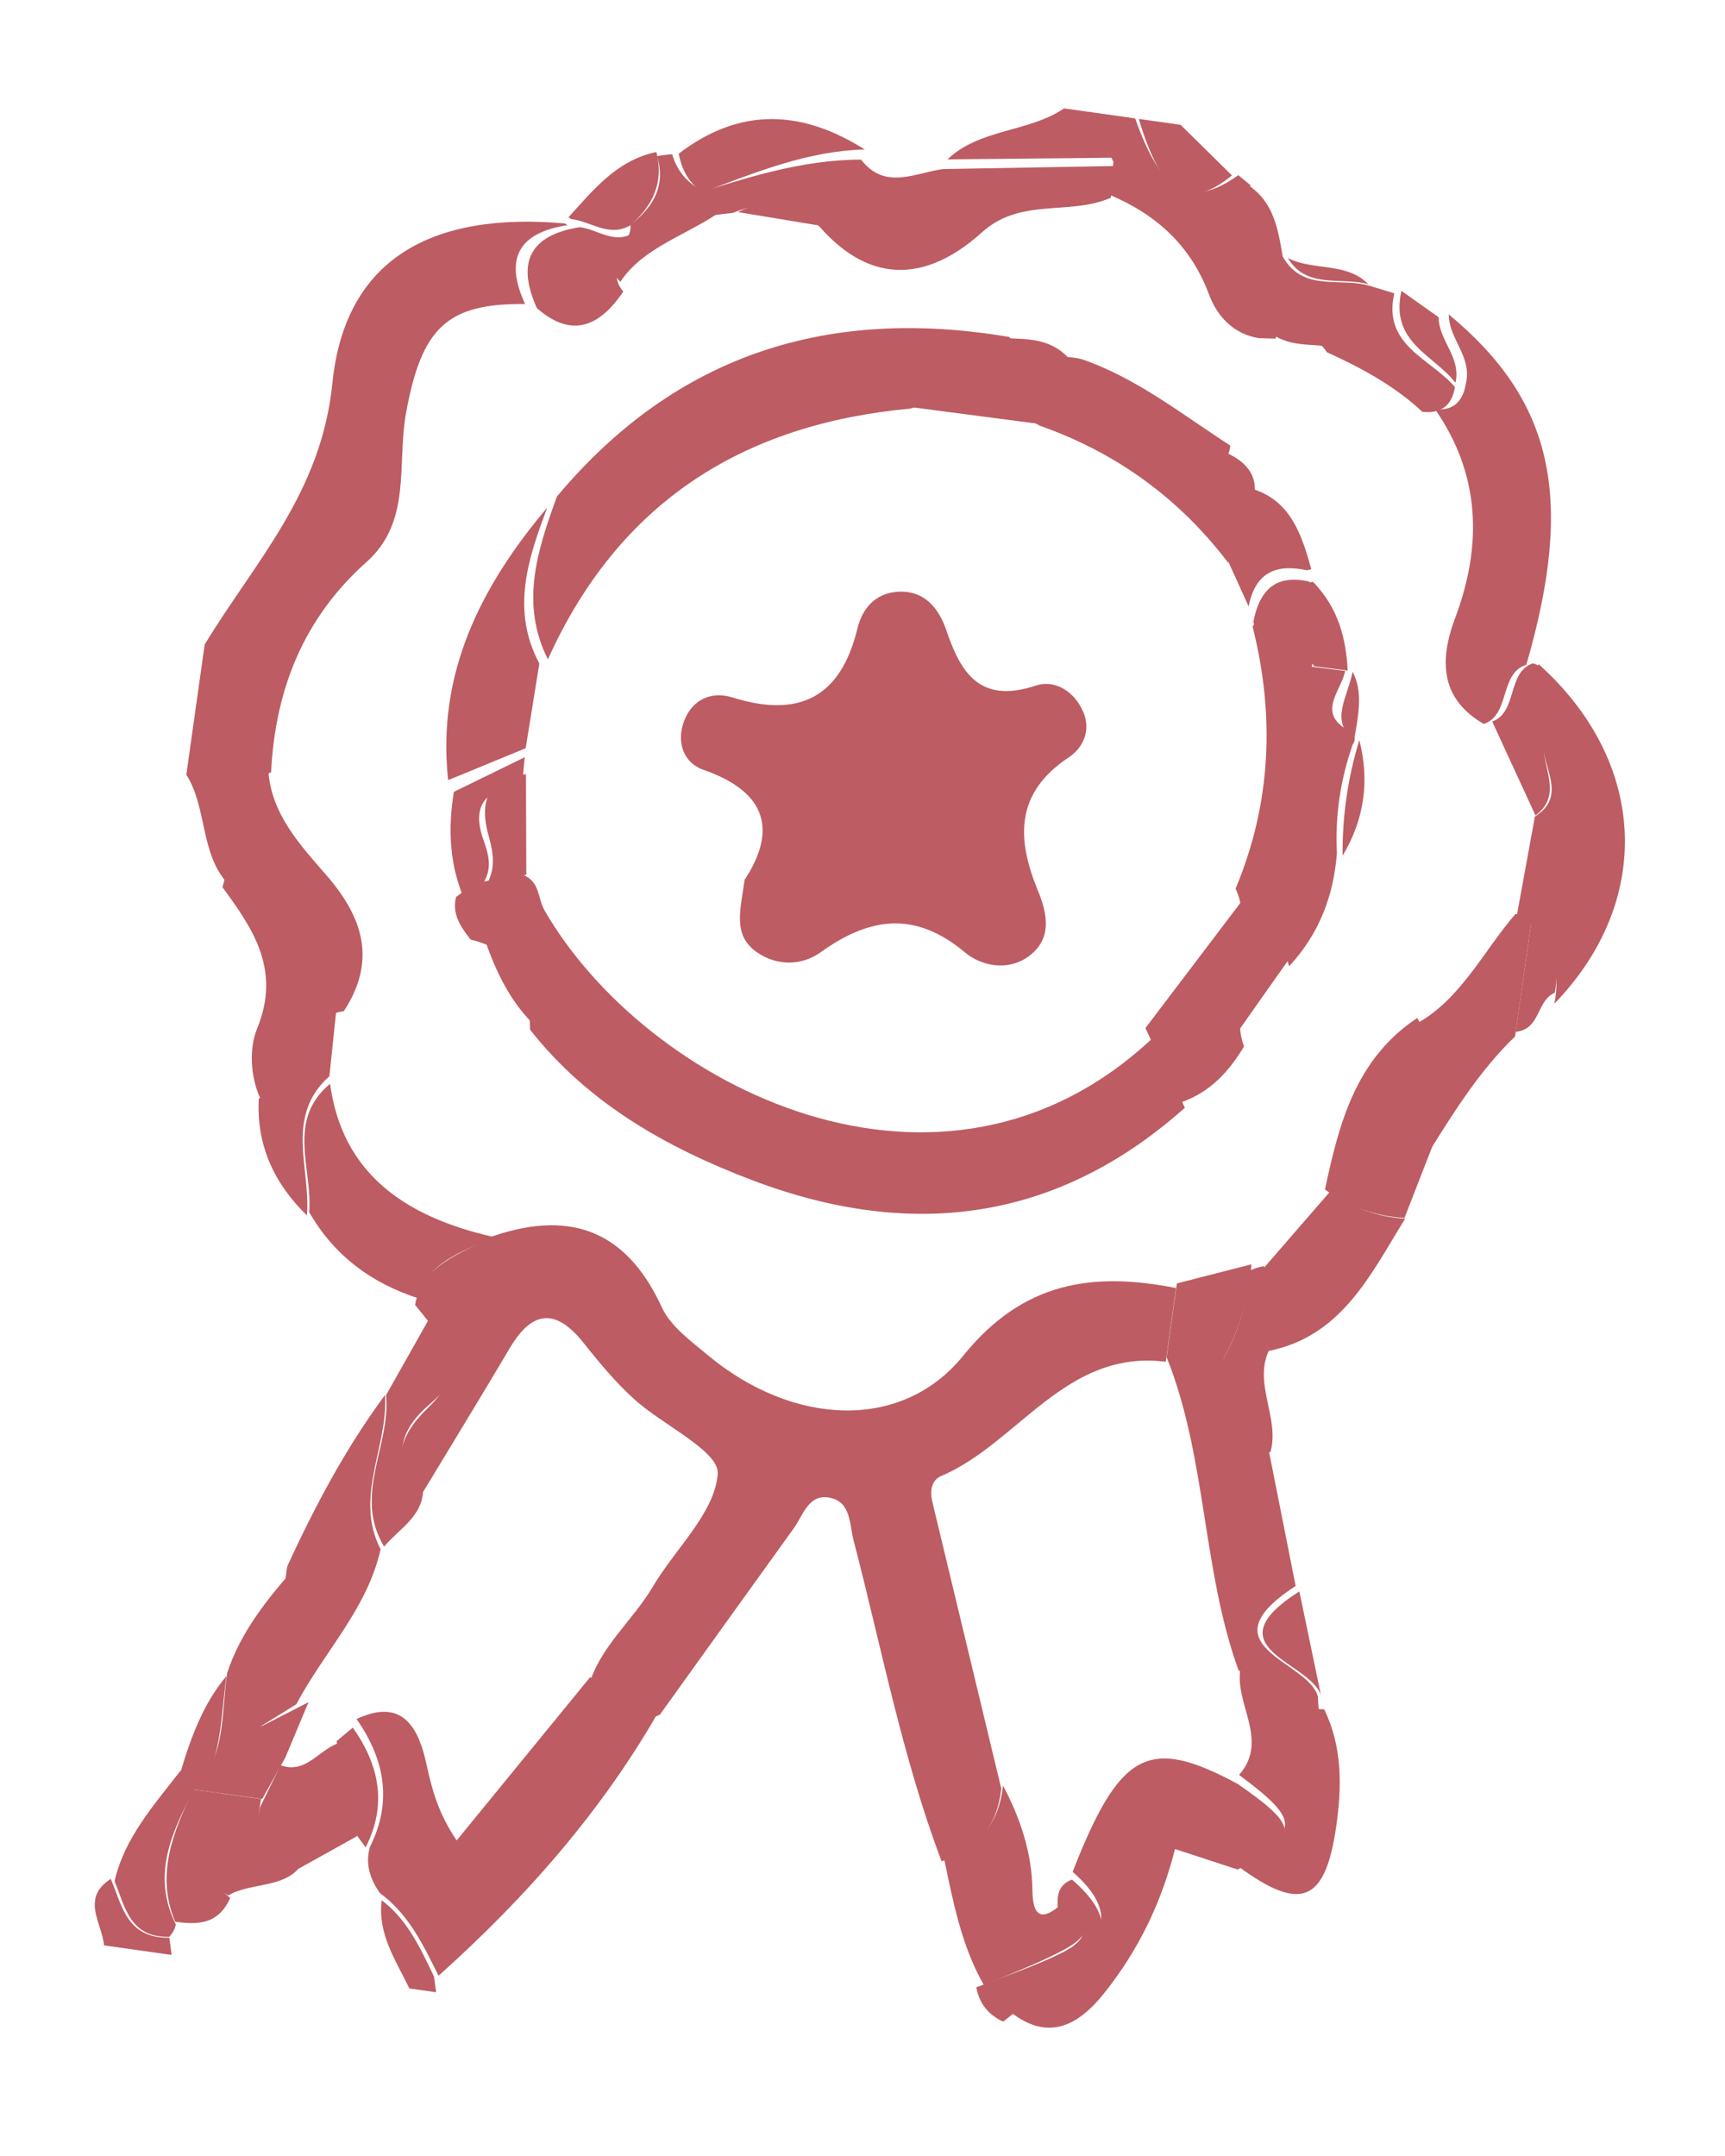 <?xml version="1.0" encoding="UTF-8"?> <svg xmlns="http://www.w3.org/2000/svg" width="68" height="85" viewBox="0 0 68 85" fill="none"> <path d="M8.069 25.409C10.047 22.145 12.666 19.449 13.103 15.107C13.597 10.207 17.017 8.341 22.273 8.81C22.273 8.81 22.366 8.879 22.365 8.878C20.482 9.168 19.856 10.163 20.699 11.986C17.628 11.953 16.619 12.915 16.005 16.287C15.643 18.282 16.242 20.56 14.451 22.155C11.986 24.349 10.849 27.161 10.687 30.442C8.72 31.35 9.492 33.356 8.991 34.851C7.876 33.648 8.178 31.861 7.345 30.542C7.587 28.831 7.828 27.12 8.069 25.409Z" fill="#BD5C63"></path> <path d="M48.815 6.907C48.974 7.039 49.135 7.17 49.295 7.301C48.75 9.457 50.941 11.175 50.284 13.35C50.068 13.345 49.851 13.339 49.635 13.333C48.612 13.177 47.974 12.451 47.663 11.617C46.942 9.685 45.592 8.465 43.75 7.684C43.798 7.25 43.844 6.816 43.892 6.382C43.574 5.726 43.256 5.069 42.939 4.413C43.542 4.498 44.146 4.583 44.749 4.668C45.792 7.628 46.922 8.25 48.815 6.907Z" fill="#BD5C63"></path> <path d="M43.091 4.435C43.396 5.029 43.702 5.622 44.007 6.217C41.788 6.239 39.57 6.261 37.352 6.283C38.611 5.072 40.553 5.22 41.946 4.273C42.327 4.327 42.709 4.381 43.091 4.435Z" fill="#BD5C63"></path> <path d="M48.565 6.918C46.816 8.325 45.795 7.706 44.891 4.689C45.44 4.766 45.99 4.843 46.539 4.921C47.214 5.586 47.889 6.252 48.565 6.918Z" fill="#BD5C63"></path> <path d="M16.137 78.395C15.608 77.29 14.88 76.257 15.046 74.918C16.066 75.682 16.573 76.817 17.11 77.928C17.138 78.132 17.166 78.335 17.193 78.544C16.841 78.494 16.489 78.445 16.137 78.395Z" fill="#BD5C63"></path> <path d="M6.674 76.395C6.705 76.621 6.736 76.847 6.766 77.073C5.879 76.948 4.991 76.823 4.103 76.697C4.013 75.805 3.18 74.833 4.367 74.076C4.815 75.127 4.988 76.417 6.674 76.395Z" fill="#BD5C63"></path> <path d="M16.88 52.088C16.707 51.874 16.535 51.658 16.363 51.444C16.65 49.844 18.099 49.506 19.219 48.81C22.315 47.686 24.635 48.378 26.088 51.538C26.435 52.294 27.239 52.875 27.916 53.438C31.26 56.216 35.55 56.442 37.974 53.445C40.338 50.52 43.082 50.136 46.36 50.781C46.225 51.75 46.091 52.718 45.956 53.687C41.99 53.191 40.152 56.894 37.095 58.196C36.699 58.364 36.655 58.806 36.755 59.218C37.66 62.984 38.565 66.748 39.47 70.513C39.312 71.981 38.547 72.954 37.117 73.379C35.566 69.275 34.752 64.966 33.65 60.737C33.484 60.101 33.553 59.236 32.739 59.054C31.876 58.86 31.666 59.733 31.285 60.261C29.521 62.704 27.769 65.154 26.012 67.602C24.67 68.224 23.834 67.603 23.209 66.461C23.657 64.91 24.941 63.898 25.729 62.563C26.617 61.057 28.183 59.641 28.293 58.104C28.357 57.206 26.117 56.184 24.979 55.144C24.261 54.488 23.627 53.729 23.022 52.964C21.93 51.585 20.997 51.627 20.096 53.149C18.92 55.138 17.712 57.107 16.518 59.084C15.376 57.809 15.711 56.626 16.81 55.568C18.021 54.402 18.3 53.277 16.88 52.088Z" fill="#BD5C63"></path> <path d="M23.274 66.109C23.903 67.252 24.744 67.874 26.092 67.253C23.799 71.327 20.757 74.787 17.288 77.893C16.686 76.691 16.115 75.464 14.975 74.634C14.589 74.084 14.393 73.495 14.58 72.822C15.481 71.026 15.163 69.362 14.056 67.773C15.972 66.868 16.538 68.284 16.821 69.596C17.044 70.637 17.321 71.56 18.003 72.558C19.826 70.325 21.55 68.218 23.274 66.109Z" fill="#BD5C63"></path> <path d="M57.111 12.396C61.232 15.809 62.076 19.621 60.169 26.208C59.095 26.541 59.545 28.191 58.49 28.541C56.861 27.601 56.688 26.159 57.361 24.369C58.468 21.43 58.323 18.657 56.569 16.133C57.258 16.204 57.667 15.865 57.789 15.104C58.033 14.044 57.112 13.374 57.111 12.396Z" fill="#BD5C63"></path> <path d="M48.786 73.706C47.989 73.442 47.19 73.184 46.319 72.898C45.774 75.052 44.852 76.922 43.524 78.584C42.508 79.853 41.279 80.565 39.696 79.209C40.432 78.635 41.111 77.974 41.914 77.505C43.779 76.412 43.909 75.214 42.283 73.797C44.15 69.03 45.277 68.433 48.806 70.34C51.269 72.06 51.267 72.458 48.786 73.706Z" fill="#BD5C63"></path> <path d="M45.988 53.505C46.123 52.536 46.258 51.568 46.393 50.599C47.372 50.347 48.352 50.096 49.332 49.845C49.236 51.127 48.889 52.319 48.291 53.459C47.216 55.509 48.682 56.256 49.991 57.061C50.352 58.883 50.714 60.704 51.075 62.526C47.411 64.915 51.535 65.451 51.948 66.871C51.961 67.072 51.974 67.274 51.987 67.476C50.677 67.466 49.8 66.546 48.82 65.843C47.384 61.863 47.57 57.446 45.988 53.505Z" fill="#BD5C63"></path> <path d="M60.656 26.188C64.945 30.034 65.199 35.507 61.276 39.569C61.49 38.424 61.312 37.375 60.468 36.488C60.228 36.437 59.989 36.385 59.75 36.332C60.002 34.953 60.254 33.573 60.506 32.194C61.834 31.352 60.735 30.21 60.842 29.22C60.951 28.217 59.859 27.251 60.656 26.188Z" fill="#BD5C63"></path> <path d="M48.91 65.738C49.929 66.448 50.843 67.374 52.201 67.391C52.912 68.856 52.901 70.411 52.678 71.977C52.247 75.011 51.275 75.401 48.792 73.566C51.267 72.21 51.273 71.785 48.846 69.977C50.062 68.576 48.618 67.148 48.91 65.738Z" fill="#BD5C63"></path> <path d="M57.354 15.261C57.235 15.994 56.804 16.315 56.069 16.236C54.968 15.205 53.661 14.504 52.303 13.884C51.786 13.058 50.859 13.279 50.117 13.026C50.738 10.963 48.673 9.335 49.189 7.29C50.212 7.953 50.379 9.033 50.564 10.107C51.344 11.522 52.806 10.929 53.956 11.258C54.292 11.361 54.629 11.464 54.965 11.565C54.486 13.622 56.399 14.132 57.354 15.261Z" fill="#BD5C63"></path> <path d="M37.21 73.251C38.624 72.827 39.382 71.859 39.539 70.398C40.222 71.686 40.682 73.046 40.697 74.522C40.709 75.58 41.073 75.763 41.861 75.054C43.12 75.57 43.087 76.249 41.98 76.847C40.959 77.404 39.855 77.8 38.788 78.268C37.899 76.711 37.573 74.978 37.21 73.251Z" fill="#BD5C63"></path> <path d="M56.453 45.223C56.091 46.154 55.728 47.085 55.366 48.016C54.206 47.953 53.164 47.569 52.23 46.896C52.785 44.304 53.428 41.755 55.868 40.134C56.801 41.755 56.09 43.543 56.453 45.223Z" fill="#BD5C63"></path> <path d="M56.272 45.508C55.964 43.815 56.638 41.998 55.811 40.373C57.584 39.41 58.464 37.51 59.744 36.028C59.959 36.077 60.175 36.126 60.391 36.174C60.169 37.737 59.947 39.3 59.724 40.862C58.33 42.202 57.301 43.855 56.272 45.508Z" fill="#BD5C63"></path> <path d="M52.445 46.962C53.322 47.617 54.3 47.989 55.392 48.044C54.029 50.248 52.891 52.692 49.997 53.263C49.93 52.18 49.864 51.098 49.797 50.016C50.68 48.999 51.562 47.98 52.445 46.962Z" fill="#BD5C63"></path> <path d="M49.834 49.918C49.913 50.992 49.992 52.066 50.071 53.14C49.344 54.507 50.477 55.893 50.077 57.263C48.641 56.447 47.036 55.686 48.177 53.668C48.812 52.547 49.173 51.369 49.259 50.1C49.439 50.007 49.632 49.947 49.834 49.918Z" fill="#BD5C63"></path> <path d="M38.486 78.352C39.609 77.907 40.771 77.531 41.843 76.998C43.006 76.425 43.034 75.762 41.697 75.243C41.671 74.769 41.686 74.319 42.257 74.103C43.975 75.576 43.841 76.816 41.878 77.943C41.033 78.427 40.319 79.109 39.545 79.702C38.936 79.425 38.6 78.96 38.486 78.352Z" fill="#BD5C63"></path> <path d="M60.771 26.383C60.095 27.419 60.974 28.324 60.865 29.289C60.757 30.242 61.639 31.316 60.529 32.15C59.96 30.915 59.392 29.679 58.823 28.444C59.826 28.097 59.406 26.485 60.427 26.154C60.568 26.182 60.682 26.259 60.771 26.383Z" fill="#BD5C63"></path> <path d="M52.075 66.849C51.673 65.506 47.692 64.987 51.221 62.74C51.506 64.109 51.79 65.479 52.075 66.849Z" fill="#BD5C63"></path> <path d="M57.374 15.09C56.519 13.986 54.785 13.503 55.244 11.466C55.733 11.815 56.222 12.162 56.712 12.508C56.715 13.44 57.608 14.081 57.374 15.09Z" fill="#BD5C63"></path> <path d="M59.75 40.682C59.967 39.162 60.183 37.641 60.4 36.121C61.303 36.997 61.504 38.023 61.291 39.138C60.546 39.464 60.753 40.565 59.75 40.682Z" fill="#BD5C63"></path> <path d="M53.941 11.204C52.865 10.907 51.505 11.41 50.764 10.171C51.761 10.688 53.073 10.321 53.941 11.204Z" fill="#BD5C63"></path> <path d="M8.767 34.974C9.301 33.429 8.445 31.346 10.58 30.421C10.711 32.114 11.834 33.316 12.862 34.499C14.337 36.195 14.842 37.894 13.555 39.863C11.303 40.192 11.915 42.745 10.466 43.697C9.848 42.701 9.796 41.381 10.13 40.568C11.08 38.26 10.003 36.652 8.767 34.974Z" fill="#BD5C63"></path> <path d="M11.322 61.754C12.412 59.387 13.626 57.093 15.178 54.997C15.311 57.029 13.94 59.022 15.004 61.078C14.475 63.438 12.761 65.138 11.681 67.192C11.124 67.536 10.565 67.884 10.008 68.225C11.565 66.193 10.971 63.866 11.322 61.754Z" fill="#BD5C63"></path> <path d="M19.402 48.755C18.273 49.397 16.806 49.699 16.533 51.2C14.609 50.586 13.146 49.465 12.188 47.787C12.328 46.079 11.275 44.18 13.012 42.727C13.485 46.244 15.937 47.96 19.402 48.755Z" fill="#BD5C63"></path> <path d="M11.624 61.807C11.274 63.853 12.007 66.132 10.281 68.072C10.908 67.754 11.535 67.429 12.162 67.107C11.86 67.83 11.556 68.555 11.251 69.285C10.947 69.83 10.642 70.38 10.337 70.925C9.674 70.831 9.01 70.743 8.347 70.65C8.127 70.619 7.907 70.588 7.688 70.551C8.915 69.218 8.722 67.538 8.955 65.959C9.467 64.383 10.503 63.073 11.624 61.807Z" fill="#BD5C63"></path> <path d="M15.141 60.975C13.915 58.934 15.406 57.001 15.219 55.002C15.798 53.977 16.376 52.951 16.955 51.926C18.546 53.124 18.256 54.23 16.938 55.361C15.741 56.387 15.39 57.549 16.674 58.827C16.614 59.807 15.713 60.294 15.141 60.975Z" fill="#BD5C63"></path> <path d="M12.985 42.429C11.206 44.019 12.256 46.065 12.098 47.917C10.798 46.652 10.105 45.143 10.201 43.319C11.652 42.356 11.043 39.78 13.296 39.446C13.192 40.439 13.088 41.434 12.985 42.429Z" fill="#BD5C63"></path> <path d="M6.671 76.362C5.094 76.386 4.934 75.162 4.516 74.166C4.906 72.455 6.07 71.165 7.115 69.811C7.3 70.047 7.485 70.284 7.669 70.526C6.769 72.219 5.962 73.925 6.933 75.876C6.889 76.062 6.802 76.218 6.671 76.362Z" fill="#BD5C63"></path> <path d="M7.469 70.525C7.352 70.304 7.233 70.089 7.114 69.874C7.528 68.471 8.035 67.131 8.928 66.078C8.704 67.617 8.752 69.233 7.896 70.579C7.754 70.559 7.611 70.545 7.469 70.525Z" fill="#BD5C63"></path> <path d="M37.169 6.666C39.421 6.626 41.673 6.587 43.925 6.546C43.879 6.963 43.835 7.38 43.789 7.796C42.177 8.509 40.237 7.779 38.714 9.155C36.617 11.05 34.379 11.292 32.318 8.948C31.304 7.984 30.149 7.881 28.895 8.392C28.545 8.433 28.195 8.473 27.846 8.514C27.625 8.247 27.405 7.98 27.185 7.712C29.391 7.022 31.588 6.294 33.942 6.293C34.892 7.514 36.062 6.815 37.169 6.666Z" fill="#BD5C63"></path> <path d="M34.089 5.893C31.876 5.945 29.794 6.783 27.705 7.581C27.181 7.25 26.882 6.727 26.755 6.059C29.232 4.164 31.672 4.371 34.089 5.893Z" fill="#BD5C63"></path> <path d="M26.499 6.083C26.675 6.699 27.049 7.188 27.682 7.512C27.931 7.782 28.18 8.051 28.428 8.321C27.116 9.264 25.369 9.727 24.455 11.111C23.524 10.182 24.973 9.653 24.849 8.86C25.786 8.154 26.246 7.289 25.903 6.155C26.099 6.12 26.298 6.095 26.499 6.083Z" fill="#BD5C63"></path> <path d="M25.875 5.993C26.18 7.195 25.73 8.125 24.831 8.893C23.997 9.366 23.287 8.72 22.514 8.637L22.412 8.563C23.397 7.478 24.324 6.314 25.875 5.993Z" fill="#BD5C63"></path> <path d="M24.571 11.495C23.626 12.895 22.526 13.339 21.165 12.15C20.323 10.282 20.956 9.259 22.849 8.957C23.554 9.032 24.198 9.646 24.962 9.187C25.051 9.994 23.788 10.568 24.571 11.495Z" fill="#BD5C63"></path> <path d="M10.251 71.249C10.521 70.7 10.791 70.144 11.061 69.595C12.085 69.966 12.601 68.922 13.41 68.705C13.63 69.934 13.85 71.163 14.07 72.393C13.247 72.853 12.424 73.312 11.602 73.767C10.169 73.483 10.018 72.473 10.251 71.249Z" fill="#BD5C63"></path> <path d="M7.623 70.554C7.798 70.579 7.973 70.597 8.148 70.622C8.32 70.652 8.494 70.677 8.667 70.701C9.032 71.314 9.54 71.883 8.85 72.675C8.149 73.483 8.266 74.224 9.076 74.824C8.606 75.887 7.775 75.886 6.904 75.764C6.124 73.887 6.835 72.215 7.623 70.554Z" fill="#BD5C63"></path> <path d="M8.993 74.73C7.964 74.109 7.791 73.374 8.633 72.605C9.461 71.851 8.808 71.272 8.332 70.654C8.984 70.746 9.638 70.833 10.291 70.925C10.052 72.129 10.252 73.131 11.926 73.448C11.318 74.479 9.897 74.187 8.993 74.73Z" fill="#BD5C63"></path> <path d="M13.944 72.193C13.719 71.01 13.493 69.828 13.268 68.646C13.482 68.464 13.695 68.287 13.908 68.111C14.96 69.599 15.265 71.156 14.414 72.834C14.257 72.622 14.101 72.41 13.944 72.193Z" fill="#BD5C63"></path> <path d="M52.272 13.643C51.368 13.554 50.412 13.656 49.737 12.761C49.923 12.761 50.11 12.762 50.296 12.762C50.967 13.018 51.821 12.753 52.272 13.643Z" fill="#BD5C63"></path> <path d="M32.337 8.899C31.254 8.72 30.171 8.541 29.089 8.361C30.295 7.771 31.391 7.86 32.337 8.899Z" fill="#BD5C63"></path> <path d="M46.705 43.676C41.737 48.101 36.022 48.94 29.668 46.535C26.244 45.239 23.151 43.467 20.897 40.597C20.863 38.981 20.568 37.516 18.554 37.045C18.159 36.544 17.807 36.031 17.978 35.365C18.221 35.182 18.463 34.999 18.705 34.817C19.341 34.71 19.978 34.602 20.614 34.495C21.291 34.747 21.193 35.419 21.463 35.888C25.459 42.825 37.148 48.789 45.491 40.876C45.896 41.809 46.3 42.743 46.705 43.676Z" fill="#BD5C63"></path> <path d="M42.628 14.155C44.805 14.901 46.591 16.335 48.493 17.563C48.495 18.195 47.604 18.652 48.008 19.29C48.396 19.903 48.973 19.298 49.467 19.257L49.483 19.226C49.128 20.214 48.773 21.201 48.417 22.188C46.476 19.636 43.996 17.842 40.991 16.784C39.383 15.833 37.689 15.533 35.879 16.11C29.305 16.714 24.394 19.785 21.598 25.996C20.49 23.791 21.187 21.681 21.954 19.576C26.685 13.92 32.719 12.086 39.789 13.286C40.536 14.235 41.661 13.933 42.628 14.155Z" fill="#BD5C63"></path> <path d="M21.575 20.008C20.818 22.021 20.131 24.038 21.261 26.16C21.081 27.273 20.901 28.386 20.722 29.499C19.703 29.918 18.685 30.337 17.666 30.756C17.209 26.562 18.942 23.129 21.575 20.008Z" fill="#BD5C63"></path> <path d="M50.861 37.746C50.075 38.861 49.29 39.976 48.504 41.09C47.848 39.039 49.638 37.096 48.708 35.034C50.112 31.675 50.264 28.227 49.377 24.703C49.7 24.182 50.209 24.072 50.796 24.133C51.12 24.767 51.444 25.402 51.768 26.037C51.54 26.968 51.33 27.904 51.081 28.83C50.29 31.777 49.98 34.74 50.861 37.746Z" fill="#BD5C63"></path> <path d="M50.819 38.093C49.825 35.048 50.129 32.06 50.957 29.093C51.218 28.161 51.436 27.219 51.673 26.281C52.128 26.338 52.583 26.396 53.038 26.453L53.028 26.442C52.872 27.277 51.788 28.179 53.348 28.894C53.431 29.056 53.422 29.212 53.321 29.36C52.837 30.747 52.626 32.171 52.701 33.636C52.573 35.3 52.012 36.809 50.819 38.093Z" fill="#BD5C63"></path> <path d="M49.193 35.204C50.214 37.277 48.31 39.2 49.038 41.259C48.457 42.222 47.731 43.056 46.532 43.469C46.072 42.49 45.613 41.511 45.153 40.533C46.499 38.757 47.846 36.98 49.193 35.204Z" fill="#BD5C63"></path> <path d="M48.411 22.123C48.741 21.176 49.072 20.23 49.402 19.284C50.87 19.753 51.315 21.067 51.69 22.44C51.69 22.44 51.521 22.484 51.522 22.484C50.364 22.233 49.492 22.514 49.222 23.911C48.952 23.315 48.682 22.719 48.411 22.123Z" fill="#BD5C63"></path> <path d="M17.891 31.219C18.823 30.763 19.753 30.308 20.685 29.853C20.649 30.238 20.613 30.623 20.577 31.009C19.308 31.05 18.524 31.62 19.058 33.114C19.303 33.797 19.406 34.317 18.984 34.913C18.764 35.109 18.544 35.305 18.324 35.501C17.725 34.145 17.647 32.707 17.891 31.219Z" fill="#BD5C63"></path> <path d="M53.125 26.436C52.684 26.38 52.243 26.324 51.802 26.268C51.448 25.673 51.095 25.078 50.742 24.483C51.013 23.98 51.284 23.478 51.555 22.975L51.761 22.939C52.761 23.976 53.065 25.178 53.125 26.436Z" fill="#BD5C63"></path> <path d="M19.077 36.937C20.958 37.395 21.214 38.899 21.224 40.563C20.145 39.589 19.538 38.31 19.077 36.937Z" fill="#BD5C63"></path> <path d="M49.447 19.502C48.839 19.526 48.15 20.109 47.652 19.485C47.132 18.836 48.214 18.412 48.19 17.782C49.068 18.145 49.57 18.68 49.447 19.502Z" fill="#BD5C63"></path> <path d="M52.926 33.737C52.91 32.184 53.133 30.665 53.584 29.177C53.999 30.789 53.781 32.309 52.926 33.737Z" fill="#BD5C63"></path> <path d="M42.216 14.224C41.351 14.006 40.327 14.383 39.683 13.336C40.6 13.363 41.521 13.369 42.216 14.224Z" fill="#BD5C63"></path> <path d="M53.383 29.15C52.38 28.462 53.162 27.408 53.318 26.482C53.75 27.287 53.539 28.224 53.383 29.15Z" fill="#BD5C63"></path> <path d="M20.733 30.526C20.738 31.845 20.742 33.163 20.747 34.483C20.21 34.639 19.674 34.797 19.137 34.953C19.548 34.272 19.466 33.691 19.256 32.931C18.796 31.268 19.545 30.607 20.733 30.526Z" fill="#BD5C63"></path> <path d="M41.197 16.743C39.457 16.515 37.717 16.287 35.977 16.059C37.833 15.41 39.562 15.721 41.197 16.743Z" fill="#BD5C63"></path> <path d="M49.736 25.311C49.626 25.05 49.516 24.789 49.407 24.529C49.691 23.003 50.528 22.681 51.626 22.931C51.389 23.511 51.153 24.09 50.917 24.67C50.438 24.625 50.017 24.757 49.736 25.311Z" fill="#BD5C63"></path> <path d="M29.354 34.684C30.589 32.803 30.308 31.248 27.729 30.349C26.929 30.071 26.651 29.237 26.976 28.405C27.306 27.56 28.06 27.243 28.878 27.498C31.548 28.332 33.148 27.454 33.798 24.786C33.99 23.996 34.499 23.383 35.396 23.33C36.458 23.267 37.016 24.003 37.301 24.84C37.885 26.563 38.644 27.752 40.834 27.029C41.601 26.775 42.374 27.279 42.709 28.085C43.009 28.806 42.701 29.48 42.121 29.866C40.03 31.257 40.065 33.045 40.911 35.104C41.279 35.996 41.512 37.022 40.524 37.722C39.702 38.303 38.667 38.074 38.044 37.552C36.077 35.903 34.284 36.152 32.354 37.54C31.621 38.068 30.662 38.097 29.865 37.561C28.855 36.883 29.193 35.869 29.354 34.684Z" fill="#BD5C63"></path> </svg> 
